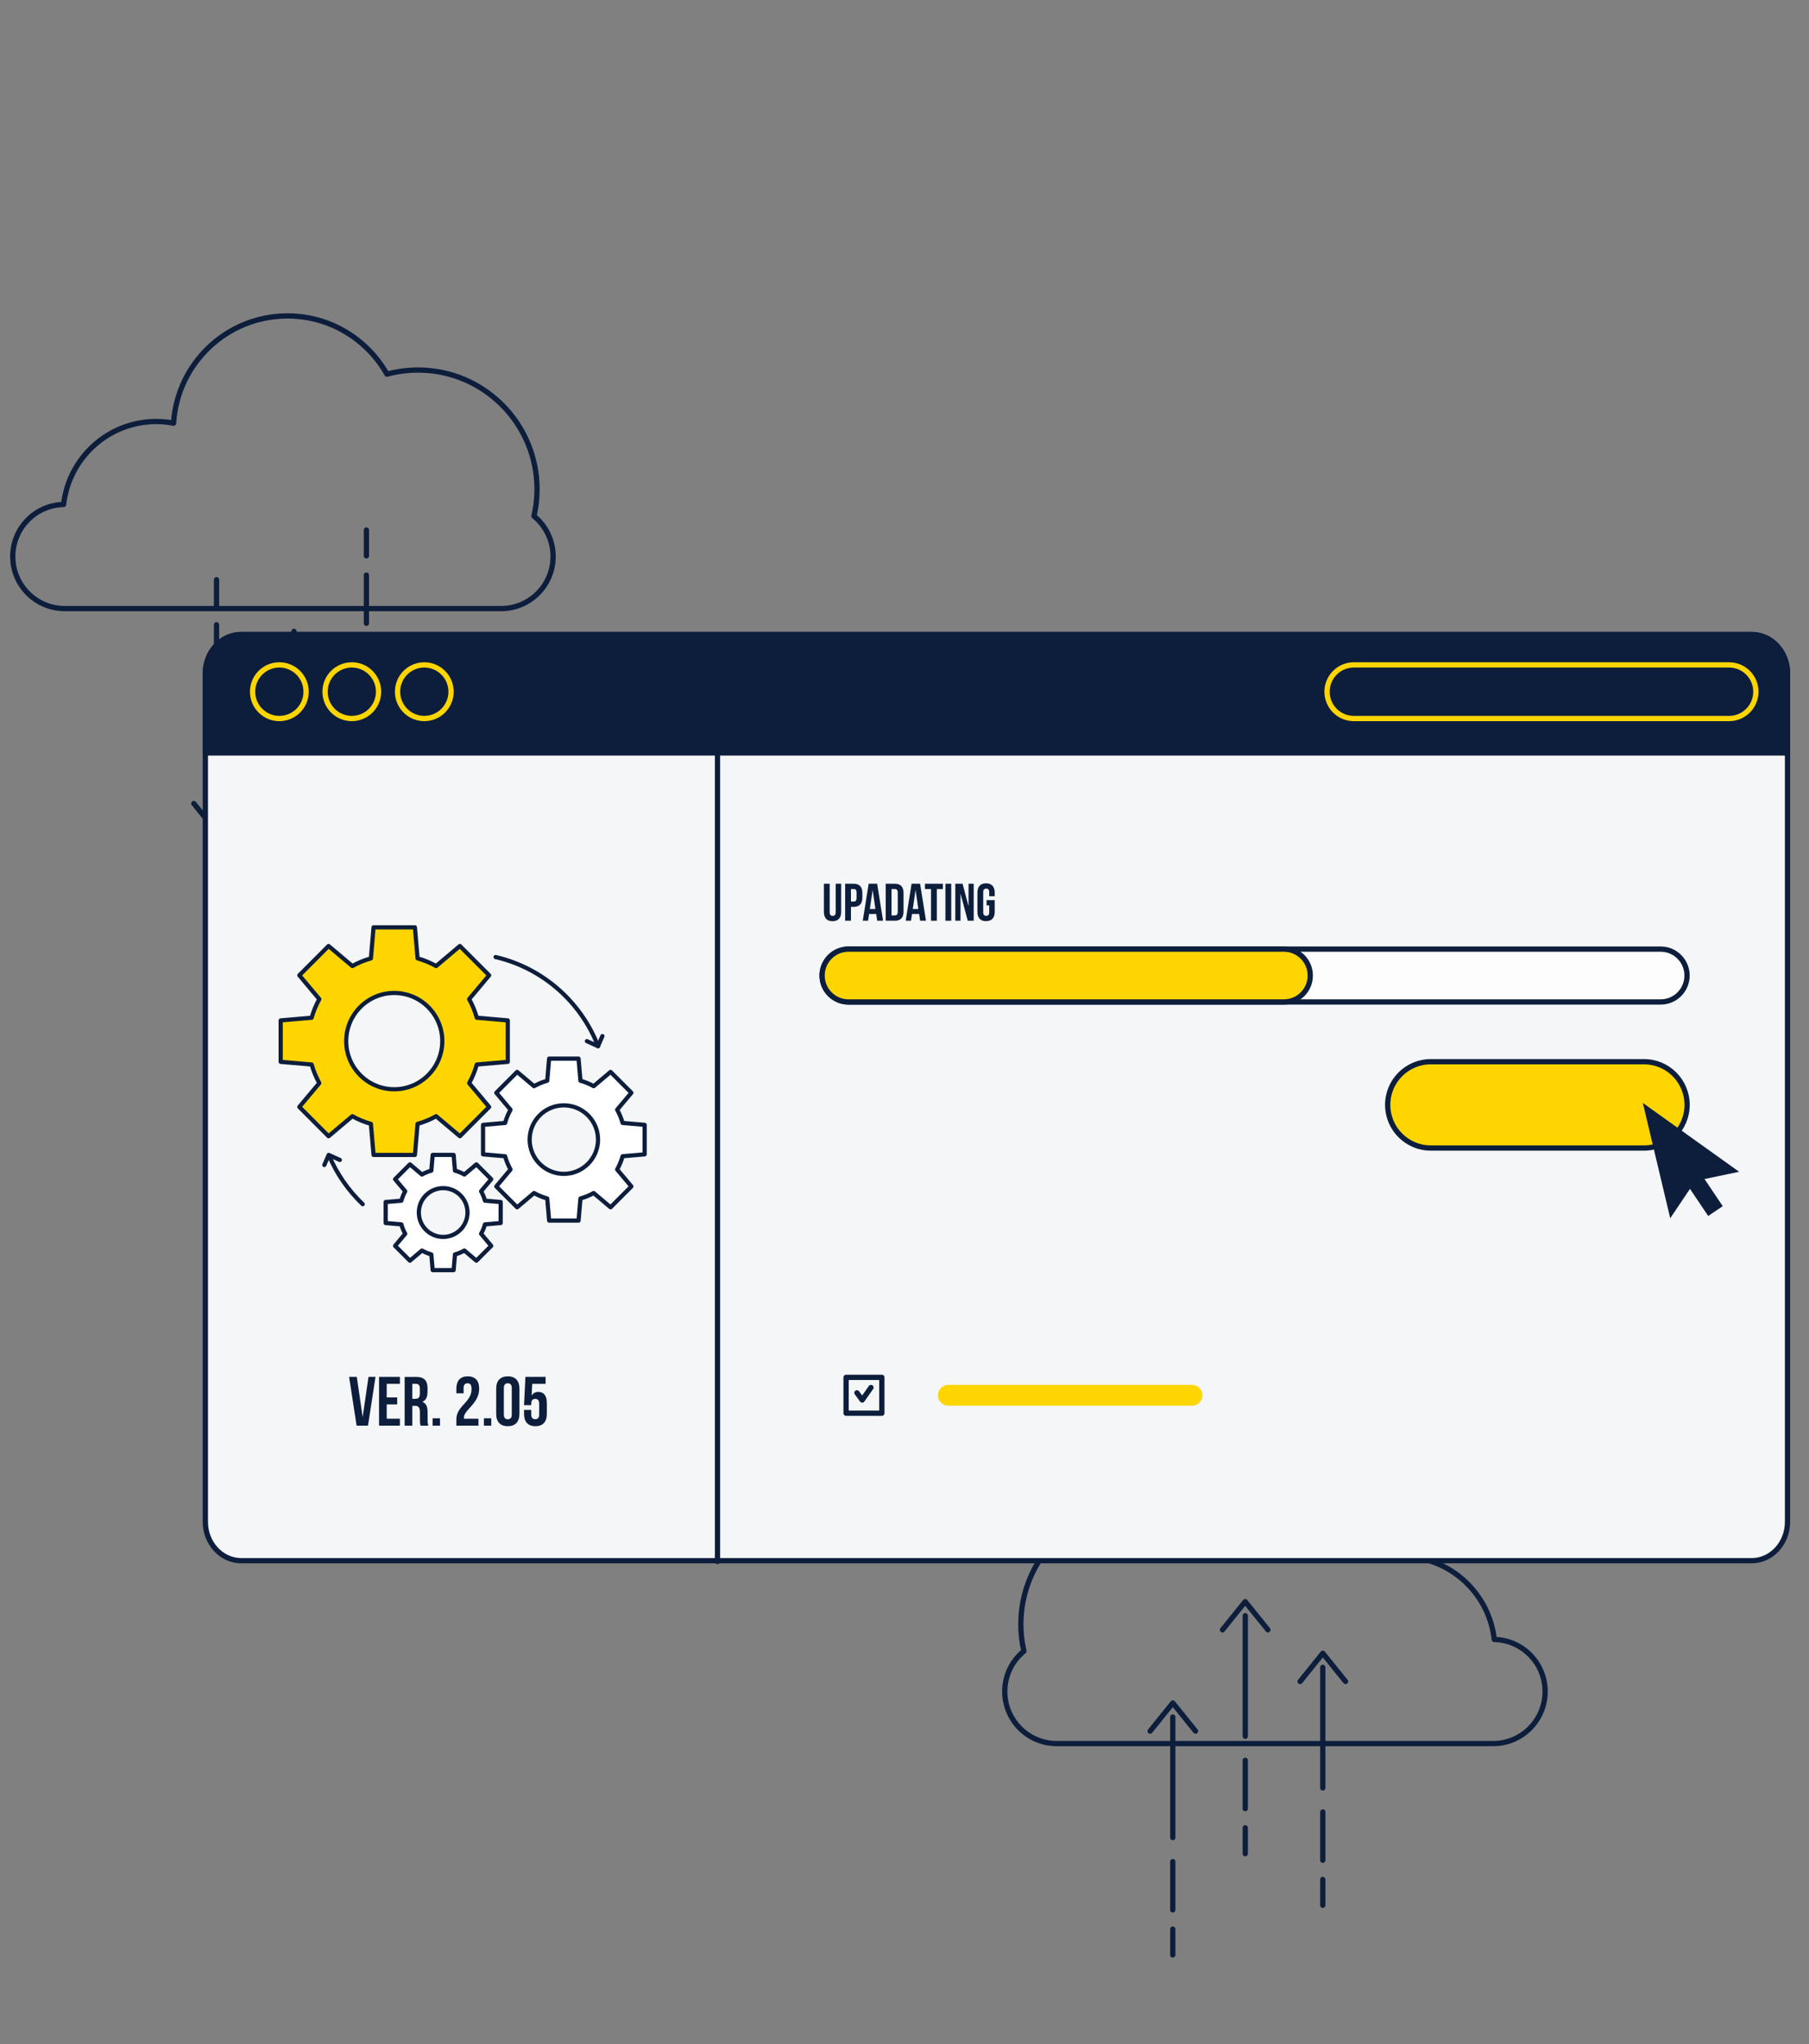 <svg xmlns="http://www.w3.org/2000/svg" width="201" height="227" viewBox="0 0 201 227" fill="none"><rect x="0" y="0" width="201" height="227" fill="#808080" stroke="none"/><path d="M59.33 57.313C59.55 56.355 59.67 55.359 59.67 54.334C59.67 47.02 53.75 41.09 46.446 41.09C45.252 41.09 44.095 41.251 42.995 41.548C40.818 37.689 36.686 35.081 31.944 35.081C25.205 35.081 19.696 40.344 19.284 46.99C18.662 46.873 18.022 46.805 17.366 46.805C12.035 46.805 7.649 50.835 7.066 56.018C3.936 56.086 1.418 58.644 1.418 61.795C1.418 64.989 4.003 67.578 7.192 67.578H55.682C58.871 67.578 61.456 64.989 61.456 61.795C61.456 59.987 60.627 58.374 59.33 57.313Z" stroke="#0D1E3C" stroke-width="0.585" stroke-miterlimit="10" stroke-linecap="round" stroke-linejoin="round"></path><path d="M24.059 77.405V90.788" stroke="#0D1E3C" stroke-width="0.585" stroke-miterlimit="10" stroke-linecap="round" stroke-linejoin="round"></path><path d="M24.059 69.375V74.728" stroke="#0D1E3C" stroke-width="0.585" stroke-miterlimit="10" stroke-linecap="round" stroke-linejoin="round"></path><path d="M24.059 64.372V67.235" stroke="#0D1E3C" stroke-width="0.585" stroke-miterlimit="10" stroke-linecap="round" stroke-linejoin="round"></path><path d="M21.535 89.224L24.059 92.353L26.582 89.224" stroke="#0D1E3C" stroke-width="0.585" stroke-miterlimit="10" stroke-linecap="round" stroke-linejoin="round"></path><path d="M32.664 83.139V96.522" stroke="#0D1E3C" stroke-width="0.585" stroke-miterlimit="10" stroke-linecap="round" stroke-linejoin="round"></path><path d="M32.664 75.109V80.462" stroke="#0D1E3C" stroke-width="0.585" stroke-miterlimit="10" stroke-linecap="round" stroke-linejoin="round"></path><path d="M32.664 70.107V72.97" stroke="#0D1E3C" stroke-width="0.585" stroke-miterlimit="10" stroke-linecap="round" stroke-linejoin="round"></path><path d="M30.145 94.958L32.668 98.086L35.191 94.958" stroke="#0D1E3C" stroke-width="0.585" stroke-miterlimit="10" stroke-linecap="round" stroke-linejoin="round"></path><path d="M40.711 71.889V85.273" stroke="#0D1E3C" stroke-width="0.585" stroke-miterlimit="10" stroke-linecap="round" stroke-linejoin="round"></path><path d="M40.711 63.86V69.213" stroke="#0D1E3C" stroke-width="0.585" stroke-miterlimit="10" stroke-linecap="round" stroke-linejoin="round"></path><path d="M40.711 58.857V61.721" stroke="#0D1E3C" stroke-width="0.585" stroke-miterlimit="10" stroke-linecap="round" stroke-linejoin="round"></path><path d="M38.188 83.709L40.712 86.837L43.235 83.709" stroke="#0D1E3C" stroke-width="0.585" stroke-miterlimit="10" stroke-linecap="round" stroke-linejoin="round"></path><path d="M113.767 183.346C113.546 182.387 113.427 181.391 113.427 180.366C113.427 173.051 119.347 167.121 126.65 167.121C127.845 167.121 129.001 167.282 130.102 167.58C132.279 163.72 136.411 161.113 141.153 161.113C147.891 161.113 153.401 166.376 153.812 173.022C154.435 172.905 155.075 172.837 155.731 172.837C161.062 172.837 165.448 176.867 166.031 182.05C169.161 182.118 171.679 184.675 171.679 187.827C171.679 191.02 169.094 193.61 165.905 193.61H117.415C114.226 193.61 111.641 191.02 111.641 187.827C111.64 186.02 112.47 184.406 113.767 183.346Z" stroke="#0D1E3C" stroke-width="0.585" stroke-miterlimit="10" stroke-linecap="round" stroke-linejoin="round"></path><path d="M146.977 198.531V185.148" stroke="#0D1E3C" stroke-width="0.585" stroke-miterlimit="10" stroke-linecap="round" stroke-linejoin="round"></path><path d="M146.977 206.562V201.209" stroke="#0D1E3C" stroke-width="0.585" stroke-miterlimit="10" stroke-linecap="round" stroke-linejoin="round"></path><path d="M146.977 211.564V208.7" stroke="#0D1E3C" stroke-width="0.585" stroke-miterlimit="10" stroke-linecap="round" stroke-linejoin="round"></path><path d="M149.504 186.712L146.98 183.584L144.457 186.712" stroke="#0D1E3C" stroke-width="0.585" stroke-miterlimit="10" stroke-linecap="round" stroke-linejoin="round"></path><path d="M138.363 192.797V179.414" stroke="#0D1E3C" stroke-width="0.585" stroke-miterlimit="10" stroke-linecap="round" stroke-linejoin="round"></path><path d="M138.363 200.827V195.474" stroke="#0D1E3C" stroke-width="0.585" stroke-miterlimit="10" stroke-linecap="round" stroke-linejoin="round"></path><path d="M138.363 205.83V202.966" stroke="#0D1E3C" stroke-width="0.585" stroke-miterlimit="10" stroke-linecap="round" stroke-linejoin="round"></path><path d="M140.879 180.978L138.355 177.85L135.832 180.978" stroke="#0D1E3C" stroke-width="0.585" stroke-miterlimit="10" stroke-linecap="round" stroke-linejoin="round"></path><path d="M130.309 204.047V190.664" stroke="#0D1E3C" stroke-width="0.585" stroke-miterlimit="10" stroke-linecap="round" stroke-linejoin="round"></path><path d="M130.309 212.077V206.723" stroke="#0D1E3C" stroke-width="0.585" stroke-miterlimit="10" stroke-linecap="round" stroke-linejoin="round"></path><path d="M130.309 217.079V214.215" stroke="#0D1E3C" stroke-width="0.585" stroke-miterlimit="10" stroke-linecap="round" stroke-linejoin="round"></path><path d="M132.836 192.228L130.313 189.099L127.789 192.228" stroke="#0D1E3C" stroke-width="0.585" stroke-miterlimit="10" stroke-linecap="round" stroke-linejoin="round"></path><path d="M198.615 74.781V168.98C198.615 171.367 196.836 173.302 194.642 173.302H26.99C24.796 173.302 23.012 171.367 23.012 168.98V74.781C23.012 72.394 24.796 70.459 26.99 70.459H194.642C196.836 70.459 198.615 72.394 198.615 74.781Z" fill="#F5F6F7"></path><mask id="mask0_1961_4150" style="mask-type:luminance" maskUnits="userSpaceOnUse" x="22" y="70" width="177" height="104"><path d="M198.615 74.781V168.98C198.615 171.367 196.834 173.302 194.638 173.302H26.799C24.603 173.302 22.816 171.367 22.816 168.98V74.781C22.816 72.394 24.603 70.459 26.799 70.459H194.638C196.834 70.459 198.615 72.394 198.615 74.781Z" fill="white"></path></mask><g mask="url(#mask0_1961_4150)"><path opacity="0.2" d="M198.615 79.786V168.98C198.615 171.366 196.683 173.301 194.3 173.301H79.727V79.786H198.615Z" fill="#F5F6F7"></path></g><path d="M198.615 74.781V168.98C198.615 171.367 196.834 173.302 194.638 173.302H26.799C24.603 173.302 22.816 171.367 22.816 168.98V74.781C22.816 72.394 24.603 70.459 26.799 70.459H194.638C196.834 70.459 198.615 72.394 198.615 74.781Z" stroke="#0D1E3C" stroke-width="0.585" stroke-miterlimit="10" stroke-linecap="round" stroke-linejoin="round"></path><path d="M182.67 117.895H158.972C156.33 117.895 154.188 120.04 154.188 122.687C154.188 125.333 156.33 127.479 158.972 127.479H182.67C185.313 127.479 187.455 125.333 187.455 122.687C187.454 120.04 185.312 117.895 182.67 117.895Z" fill="#FFD500" stroke="#0D1E3C" stroke-width="0.585" stroke-miterlimit="10" stroke-linecap="round" stroke-linejoin="round"></path><path d="M198.615 74.781V83.605H22.816V74.781C22.816 72.394 24.603 70.459 26.799 70.459H194.638C196.834 70.459 198.615 72.394 198.615 74.781Z" fill="#0D1E3C" stroke="#0D1E3C" stroke-width="0.585" stroke-miterlimit="10" stroke-linecap="round" stroke-linejoin="round"></path><path d="M31.039 79.786C32.68 79.786 34.011 78.453 34.011 76.809C34.011 75.165 32.68 73.832 31.039 73.832C29.397 73.832 28.066 75.165 28.066 76.809C28.066 78.453 29.397 79.786 31.039 79.786Z" fill="#0D1E3C" stroke="#FFD500" stroke-width="0.585" stroke-miterlimit="10" stroke-linecap="round" stroke-linejoin="round"></path><path d="M39.09 79.786C40.731 79.786 42.062 78.453 42.062 76.809C42.062 75.165 40.731 73.832 39.09 73.832C37.448 73.832 36.117 75.165 36.117 76.809C36.117 78.453 37.448 79.786 39.09 79.786Z" fill="#0D1E3C" stroke="#FFD500" stroke-width="0.585" stroke-miterlimit="10" stroke-linecap="round" stroke-linejoin="round"></path><path d="M47.144 79.786C48.786 79.786 50.117 78.453 50.117 76.809C50.117 75.165 48.786 73.832 47.144 73.832C45.503 73.832 44.172 75.165 44.172 76.809C44.172 78.453 45.503 79.786 47.144 79.786Z" fill="#0D1E3C" stroke="#FFD500" stroke-width="0.585" stroke-miterlimit="10" stroke-linecap="round" stroke-linejoin="round"></path><path d="M79.723 83.606V173.386" stroke="#0D1E3C" stroke-width="0.585" stroke-miterlimit="10" stroke-linecap="round" stroke-linejoin="round"></path><path d="M192.123 79.786H150.422C148.78 79.786 147.449 78.453 147.449 76.809C147.449 75.165 148.78 73.832 150.422 73.832H192.123C193.765 73.832 195.096 75.165 195.096 76.809C195.096 78.453 193.765 79.786 192.123 79.786Z" fill="#0D1E3C" stroke="#FFD500" stroke-width="0.585" stroke-miterlimit="10" stroke-linecap="round" stroke-linejoin="round"></path><path d="M184.52 111.26H94.274C92.655 111.26 91.344 109.946 91.344 108.325C91.344 106.704 92.656 105.391 94.274 105.391H184.52C186.138 105.391 187.45 106.705 187.45 108.325C187.45 109.946 186.138 111.26 184.52 111.26Z" fill="#FDFDFD" stroke="#0D1E3C" stroke-width="0.585" stroke-miterlimit="10"></path><path d="M142.655 111.26H94.274C92.655 111.26 91.344 109.946 91.344 108.325C91.344 106.704 92.656 105.391 94.274 105.391H142.655C144.274 105.391 145.585 106.705 145.585 108.325C145.585 109.946 144.274 111.26 142.655 111.26Z" fill="#FFD500" stroke="#0D1E3C" stroke-width="0.585" stroke-miterlimit="10" stroke-linecap="round" stroke-linejoin="round"></path><path d="M97.984 152.944H94.008V156.926H97.984V152.944Z" stroke="#0D1E3C" stroke-width="0.585" stroke-miterlimit="10" stroke-linecap="round" stroke-linejoin="round"></path><path d="M95.215 154.662L95.802 155.46L96.775 154.072" stroke="#0D1E3C" stroke-width="0.585" stroke-miterlimit="10" stroke-linecap="round" stroke-linejoin="round"></path><path d="M132.441 156.094H105.376C104.737 156.094 104.219 155.575 104.219 154.935C104.219 154.295 104.737 153.776 105.376 153.776H132.441C133.08 153.776 133.599 154.295 133.599 154.935C133.599 155.575 133.081 156.094 132.441 156.094Z" fill="#FFD500"></path><path d="M40.287 157.309H40.303L40.944 152.891H41.724L40.89 158.307H39.623L38.789 152.891H39.647L40.287 157.309Z" fill="#0D1E3C"></path><path d="M42.967 155.174H44.133V155.947H42.967V157.533H44.434V158.307H42.117V152.891H44.434V153.664H42.967V155.174Z" fill="#0D1E3C"></path><path d="M46.737 158.307C46.691 158.168 46.66 158.082 46.66 157.642V156.791C46.66 156.289 46.49 156.103 46.104 156.103H45.81V158.308H44.961V152.892H46.243C47.124 152.892 47.502 153.302 47.502 154.137V154.563C47.502 155.12 47.325 155.476 46.946 155.654V155.669C47.371 155.847 47.51 156.249 47.51 156.814V157.649C47.51 157.912 47.518 158.106 47.603 158.307H46.737ZM45.81 153.665V155.329H46.143C46.46 155.329 46.653 155.189 46.653 154.756V154.222C46.653 153.835 46.522 153.665 46.22 153.665H45.81Z" fill="#0D1E3C"></path><path d="M48.889 157.487V158.306H48.07V157.487H48.889Z" fill="#0D1E3C"></path><path d="M51.951 153.603C51.68 153.603 51.51 153.75 51.51 154.137V154.717H50.707V154.191C50.707 153.325 51.139 152.83 51.974 152.83C52.808 152.83 53.241 153.325 53.241 154.191C53.241 154.911 52.978 155.491 52.19 156.334C51.688 156.876 51.549 157.13 51.549 157.418C51.549 157.456 51.549 157.494 51.557 157.534H53.163V158.307H50.707V157.642C50.707 157.038 50.923 156.582 51.557 155.916C52.206 155.228 52.391 154.802 52.391 154.223C52.391 153.735 52.221 153.603 51.951 153.603Z" fill="#0D1E3C"></path><path d="M54.584 157.487V158.306H53.766V157.487H54.584Z" fill="#0D1E3C"></path><path d="M55.133 154.191C55.133 153.325 55.589 152.83 56.423 152.83C57.257 152.83 57.713 153.325 57.713 154.191V157.007C57.713 157.874 57.257 158.368 56.423 158.368C55.589 158.368 55.133 157.873 55.133 157.007V154.191ZM55.982 157.061C55.982 157.449 56.152 157.595 56.423 157.595C56.693 157.595 56.863 157.448 56.863 157.061V154.137C56.863 153.75 56.693 153.603 56.423 153.603C56.153 153.603 55.982 153.75 55.982 154.137V157.061Z" fill="#0D1E3C"></path><path d="M59.03 156.558V157.061C59.03 157.449 59.2 157.588 59.47 157.588C59.741 157.588 59.911 157.449 59.911 157.061V155.869C59.911 155.482 59.741 155.336 59.47 155.336C59.2 155.336 59.03 155.483 59.03 155.869V156.032H58.227L58.381 152.891H60.621V153.665H59.138L59.068 154.957H59.084C59.238 154.702 59.478 154.562 59.818 154.562C60.444 154.562 60.76 155.004 60.76 155.8V157.007C60.76 157.874 60.328 158.368 59.493 158.368C58.659 158.368 58.227 157.873 58.227 157.007V156.558H59.03Z" fill="#0D1E3C"></path><path d="M40.299 133.712C38.705 132.194 37.421 130.352 36.551 128.293" stroke="#0D1E3C" stroke-width="0.466" stroke-miterlimit="10" stroke-linecap="round" stroke-linejoin="round"></path><path d="M55.066 106.272C60.293 107.485 64.545 111.242 66.452 116.17" stroke="#0D1E3C" stroke-width="0.466" stroke-miterlimit="10" stroke-linecap="round" stroke-linejoin="round"></path><path d="M56.42 117.909V113.308L52.979 113.011C52.774 112.284 52.489 111.591 52.128 110.945L54.349 108.3L51.1 105.047L48.46 107.271C47.815 106.909 47.123 106.624 46.397 106.419L46.101 102.972H41.507L41.21 106.419C40.484 106.624 39.792 106.909 39.148 107.271L36.507 105.047L33.259 108.3L35.48 110.945C35.119 111.591 34.834 112.283 34.629 113.011L31.188 113.308V117.909L34.629 118.206C34.834 118.933 35.119 119.626 35.48 120.271L33.259 122.916L36.507 126.17L39.148 123.945C39.793 124.307 40.484 124.592 41.21 124.798L41.507 128.245H46.101L46.398 124.798C47.123 124.592 47.815 124.307 48.46 123.945L51.1 126.17L54.349 122.916L52.128 120.271C52.489 119.626 52.774 118.933 52.979 118.206L56.42 117.909ZM43.804 120.955C40.856 120.955 38.466 118.561 38.466 115.608C38.466 112.655 40.856 110.261 43.804 110.261C46.753 110.261 49.143 112.655 49.143 115.608C49.143 118.561 46.753 120.955 43.804 120.955Z" fill="#FFD500" stroke="#0D1E3C" stroke-width="0.466" stroke-miterlimit="10" stroke-linecap="round" stroke-linejoin="round"></path><path d="M71.627 128.18V124.906L69.178 124.694C69.032 124.177 68.83 123.684 68.572 123.225L70.153 121.343L67.842 119.028L65.963 120.611C65.504 120.353 65.012 120.151 64.496 120.005L64.284 117.552H61.015L60.804 120.005C60.287 120.151 59.795 120.353 59.336 120.611L57.458 119.028L55.146 121.343L56.726 123.225C56.469 123.684 56.267 124.177 56.121 124.695L53.672 124.906V128.181L56.121 128.392C56.267 128.91 56.469 129.403 56.726 129.862L55.146 131.744L57.458 134.059L59.336 132.476C59.795 132.734 60.288 132.937 60.804 133.082L61.015 135.535H64.284L64.496 133.082C65.012 132.936 65.504 132.734 65.963 132.476L67.842 134.059L70.154 131.744L68.573 129.862C68.83 129.402 69.033 128.909 69.178 128.392L71.627 128.18ZM62.649 130.348C60.551 130.348 58.85 128.644 58.85 126.543C58.85 124.442 60.551 122.738 62.649 122.738C64.747 122.738 66.448 124.442 66.448 126.543C66.448 128.644 64.747 130.348 62.649 130.348Z" fill="white"></path><mask id="mask1_1961_4150" style="mask-type:luminance" maskUnits="userSpaceOnUse" x="53" y="117" width="19" height="19"><path d="M71.627 128.18V124.906L69.178 124.694C69.032 124.177 68.83 123.684 68.572 123.225L70.153 121.343L67.842 119.028L65.963 120.611C65.504 120.353 65.012 120.151 64.496 120.005L64.284 117.552H61.015L60.804 120.005C60.287 120.151 59.795 120.353 59.336 120.611L57.458 119.028L55.146 121.343L56.726 123.225C56.469 123.684 56.267 124.177 56.121 124.695L53.672 124.906V128.181L56.121 128.392C56.267 128.91 56.469 129.403 56.726 129.862L55.146 131.744L57.458 134.059L59.336 132.476C59.795 132.734 60.288 132.937 60.804 133.082L61.015 135.535H64.284L64.496 133.082C65.012 132.936 65.504 132.734 65.963 132.476L67.842 134.059L70.154 131.744L68.573 129.862C68.83 129.402 69.033 128.909 69.178 128.392L71.627 128.18ZM62.649 130.348C60.551 130.348 58.85 128.644 58.85 126.543C58.85 124.442 60.551 122.738 62.649 122.738C64.747 122.738 66.448 124.442 66.448 126.543C66.448 128.644 64.747 130.348 62.649 130.348Z" fill="white"></path></mask><g mask="url(#mask1_1961_4150)"><path opacity="0.3" d="M71.627 128.18V124.906L69.178 124.694C69.032 124.177 68.83 123.684 68.572 123.225L70.153 121.343L67.842 119.028L65.963 120.611C65.504 120.353 65.012 120.151 64.496 120.005L64.284 117.552H61.015L60.804 120.005C60.287 120.151 59.795 120.353 59.336 120.611L57.458 119.028L55.146 121.343L56.726 123.225C56.469 123.684 56.267 124.177 56.121 124.695L53.672 124.906V128.181L56.121 128.392C56.267 128.91 56.469 129.403 56.726 129.862L55.146 131.744L57.458 134.059L59.336 132.476C59.795 132.734 60.288 132.937 60.804 133.082L61.015 135.535H64.284L64.496 133.082C65.012 132.936 65.504 132.734 65.963 132.476L67.842 134.059L70.154 131.744L68.573 129.862C68.83 129.402 69.033 128.909 69.178 128.392L71.627 128.18ZM62.649 130.348C60.551 130.348 58.85 128.644 58.85 126.543C58.85 124.442 60.551 122.738 62.649 122.738C64.747 122.738 66.448 124.442 66.448 126.543C66.448 128.644 64.747 130.348 62.649 130.348Z" fill="white"></path></g><path d="M71.627 128.18V124.906L69.178 124.694C69.032 124.177 68.83 123.684 68.572 123.225L70.153 121.343L67.842 119.028L65.963 120.611C65.504 120.353 65.012 120.151 64.496 120.005L64.284 117.552H61.015L60.804 120.005C60.287 120.151 59.795 120.353 59.336 120.611L57.458 119.028L55.146 121.343L56.726 123.225C56.469 123.684 56.267 124.177 56.121 124.695L53.672 124.906V128.181L56.121 128.392C56.267 128.91 56.469 129.403 56.726 129.862L55.146 131.744L57.458 134.059L59.336 132.476C59.795 132.734 60.288 132.937 60.804 133.082L61.015 135.535H64.284L64.496 133.082C65.012 132.936 65.504 132.734 65.963 132.476L67.842 134.059L70.154 131.744L68.573 129.862C68.83 129.402 69.033 128.909 69.178 128.392L71.627 128.18ZM62.649 130.348C60.551 130.348 58.85 128.644 58.85 126.543C58.85 124.442 60.551 122.738 62.649 122.738C64.747 122.738 66.448 124.442 66.448 126.543C66.448 128.644 64.747 130.348 62.649 130.348Z" stroke="#0D1E3C" stroke-width="0.466" stroke-miterlimit="10" stroke-linecap="round" stroke-linejoin="round"></path><path d="M55.629 135.806V133.476L53.886 133.326C53.782 132.958 53.638 132.607 53.455 132.28L54.58 130.941L52.934 129.293L51.597 130.42C51.271 130.237 50.921 130.092 50.553 129.989L50.403 128.243H48.076L47.926 129.989C47.558 130.092 47.208 130.237 46.882 130.42L45.545 129.293L43.9 130.941L45.025 132.28C44.842 132.607 44.698 132.958 44.594 133.326L42.852 133.476V135.806L44.594 135.957C44.698 136.325 44.842 136.676 45.025 137.003L43.9 138.342L45.545 139.989L46.882 138.862C47.208 139.046 47.558 139.19 47.926 139.294L48.076 141.039H50.403L50.553 139.294C50.921 139.19 51.271 139.045 51.597 138.862L52.934 139.989L54.58 138.342L53.455 137.003C53.638 136.676 53.782 136.325 53.886 135.957L55.629 135.806ZM49.24 137.349C47.748 137.349 46.537 136.136 46.537 134.641C46.537 133.146 47.748 131.934 49.24 131.934C50.733 131.934 51.944 133.146 51.944 134.641C51.943 136.137 50.733 137.349 49.24 137.349Z" fill="white"></path><mask id="mask2_1961_4150" style="mask-type:luminance" maskUnits="userSpaceOnUse" x="42" y="128" width="14" height="14"><path d="M55.629 135.806V133.476L53.886 133.326C53.782 132.958 53.638 132.607 53.455 132.28L54.58 130.941L52.934 129.293L51.597 130.42C51.271 130.237 50.921 130.092 50.553 129.989L50.403 128.243H48.076L47.926 129.989C47.558 130.092 47.208 130.237 46.882 130.42L45.545 129.293L43.9 130.941L45.025 132.28C44.842 132.607 44.698 132.958 44.594 133.326L42.852 133.476V135.806L44.594 135.957C44.698 136.325 44.842 136.676 45.025 137.003L43.9 138.342L45.545 139.989L46.882 138.862C47.208 139.046 47.558 139.19 47.926 139.294L48.076 141.039H50.403L50.553 139.294C50.921 139.19 51.271 139.045 51.597 138.862L52.934 139.989L54.58 138.342L53.455 137.003C53.638 136.676 53.782 136.325 53.886 135.957L55.629 135.806ZM49.24 137.349C47.748 137.349 46.537 136.136 46.537 134.641C46.537 133.146 47.748 131.934 49.24 131.934C50.733 131.934 51.944 133.146 51.944 134.641C51.943 136.137 50.733 137.349 49.24 137.349Z" fill="white"></path></mask><g mask="url(#mask2_1961_4150)"><path opacity="0.5" d="M55.629 135.806V133.476L53.886 133.326C53.782 132.958 53.638 132.607 53.455 132.28L54.58 130.941L52.934 129.293L51.597 130.42C51.271 130.237 50.921 130.092 50.553 129.989L50.403 128.243H48.076L47.926 129.989C47.558 130.092 47.208 130.237 46.882 130.42L45.545 129.293L43.9 130.941L45.025 132.28C44.842 132.607 44.698 132.958 44.594 133.326L42.852 133.476V135.806L44.594 135.957C44.698 136.325 44.842 136.676 45.025 137.003L43.9 138.342L45.545 139.989L46.882 138.862C47.208 139.046 47.558 139.19 47.926 139.294L48.076 141.039H50.403L50.553 139.294C50.921 139.19 51.271 139.045 51.597 138.862L52.934 139.989L54.58 138.342L53.455 137.003C53.638 136.676 53.782 136.325 53.886 135.957L55.629 135.806ZM49.24 137.349C47.748 137.349 46.537 136.136 46.537 134.641C46.537 133.146 47.748 131.934 49.24 131.934C50.733 131.934 51.944 133.146 51.944 134.641C51.943 136.137 50.733 137.349 49.24 137.349Z" fill="white"></path></g><path d="M55.629 135.806V133.476L53.886 133.326C53.782 132.958 53.638 132.607 53.455 132.28L54.58 130.941L52.934 129.293L51.597 130.42C51.271 130.237 50.921 130.092 50.553 129.989L50.403 128.243H48.076L47.926 129.989C47.558 130.092 47.208 130.237 46.882 130.42L45.545 129.293L43.9 130.941L45.025 132.28C44.842 132.607 44.698 132.958 44.594 133.326L42.852 133.476V135.806L44.594 135.957C44.698 136.325 44.842 136.676 45.025 137.003L43.9 138.342L45.545 139.989L46.882 138.862C47.208 139.046 47.558 139.19 47.926 139.294L48.076 141.039H50.403L50.553 139.294C50.921 139.19 51.271 139.045 51.597 138.862L52.934 139.989L54.58 138.342L53.455 137.003C53.638 136.676 53.782 136.325 53.886 135.957L55.629 135.806ZM49.24 137.349C47.748 137.349 46.537 136.136 46.537 134.641C46.537 133.146 47.748 131.934 49.24 131.934C50.733 131.934 51.944 133.146 51.944 134.641C51.943 136.137 50.733 137.349 49.24 137.349Z" stroke="#0D1E3C" stroke-width="0.466" stroke-miterlimit="10" stroke-linecap="round" stroke-linejoin="round"></path><path d="M65.211 115.611L66.447 116.17L66.935 115.052" stroke="#0D1E3C" stroke-width="0.466" stroke-miterlimit="10" stroke-linecap="round" stroke-linejoin="round"></path><path d="M37.759 128.803L36.523 128.243L36.035 129.362" stroke="#0D1E3C" stroke-width="0.466" stroke-miterlimit="10" stroke-linecap="round" stroke-linejoin="round"></path><path d="M92.187 98.133V101.301C92.187 101.594 92.315 101.699 92.521 101.699C92.725 101.699 92.855 101.594 92.855 101.301V98.133H93.464V101.26C93.464 101.917 93.136 102.293 92.503 102.293C91.871 102.293 91.543 101.917 91.543 101.26V98.133H92.187Z" fill="#0D1E3C"></path><path d="M95.816 99.147V99.682C95.816 100.338 95.5 100.696 94.855 100.696H94.55V102.239H93.906V98.133H94.855C95.5 98.133 95.816 98.491 95.816 99.147ZM94.55 98.719V100.109H94.855C95.06 100.109 95.171 100.016 95.171 99.722V99.106C95.171 98.813 95.06 98.719 94.855 98.719H94.55Z" fill="#0D1E3C"></path><path d="M98.118 102.239H97.468L97.356 101.494H96.565L96.454 102.239H95.863L96.519 98.133H97.462L98.118 102.239ZM96.648 100.937H97.269L96.964 98.861H96.952L96.648 100.937Z" fill="#0D1E3C"></path><path d="M98.414 98.133H99.433C100.077 98.133 100.393 98.491 100.393 99.148V101.225C100.393 101.881 100.077 102.239 99.433 102.239H98.414V98.133ZM99.058 98.719V101.652H99.421C99.626 101.652 99.75 101.547 99.75 101.253V99.118C99.75 98.824 99.627 98.719 99.421 98.719L99.058 98.719Z" fill="#0D1E3C"></path><path d="M102.888 102.239H102.238L102.126 101.494H101.335L101.224 102.239H100.633L101.289 98.133H102.232L102.888 102.239ZM101.419 100.937H102.039L101.734 98.861H101.723L101.419 100.937Z" fill="#0D1E3C"></path><path d="M102.773 98.133H104.765V98.72H104.092V102.239H103.447V98.719H102.773V98.133Z" fill="#0D1E3C"></path><path d="M105.047 98.133H105.692V102.239H105.047V98.133Z" fill="#0D1E3C"></path><path d="M106.736 99.265H106.724V102.239H106.145V98.133H106.953L107.603 100.591H107.615V98.133H108.189V102.239H107.527L106.736 99.265Z" fill="#0D1E3C"></path><path d="M109.62 99.951H110.522V101.254C110.522 101.911 110.194 102.286 109.562 102.286C108.929 102.286 108.602 101.911 108.602 101.254V99.118C108.602 98.462 108.929 98.086 109.562 98.086C110.195 98.086 110.522 98.462 110.522 99.118V99.517H109.914V99.077C109.914 98.784 109.785 98.673 109.58 98.673C109.375 98.673 109.246 98.784 109.246 99.077V101.295C109.246 101.588 109.374 101.694 109.58 101.694C109.785 101.694 109.914 101.589 109.914 101.295V100.538H109.62V99.951Z" fill="#0D1E3C"></path><path d="M193.236 130.115L182.535 122.469L185.582 135.277L187.775 132.011L189.8 135.024L191.416 133.935L189.391 130.922L193.236 130.115Z" fill="#0D1E3C"></path></svg>